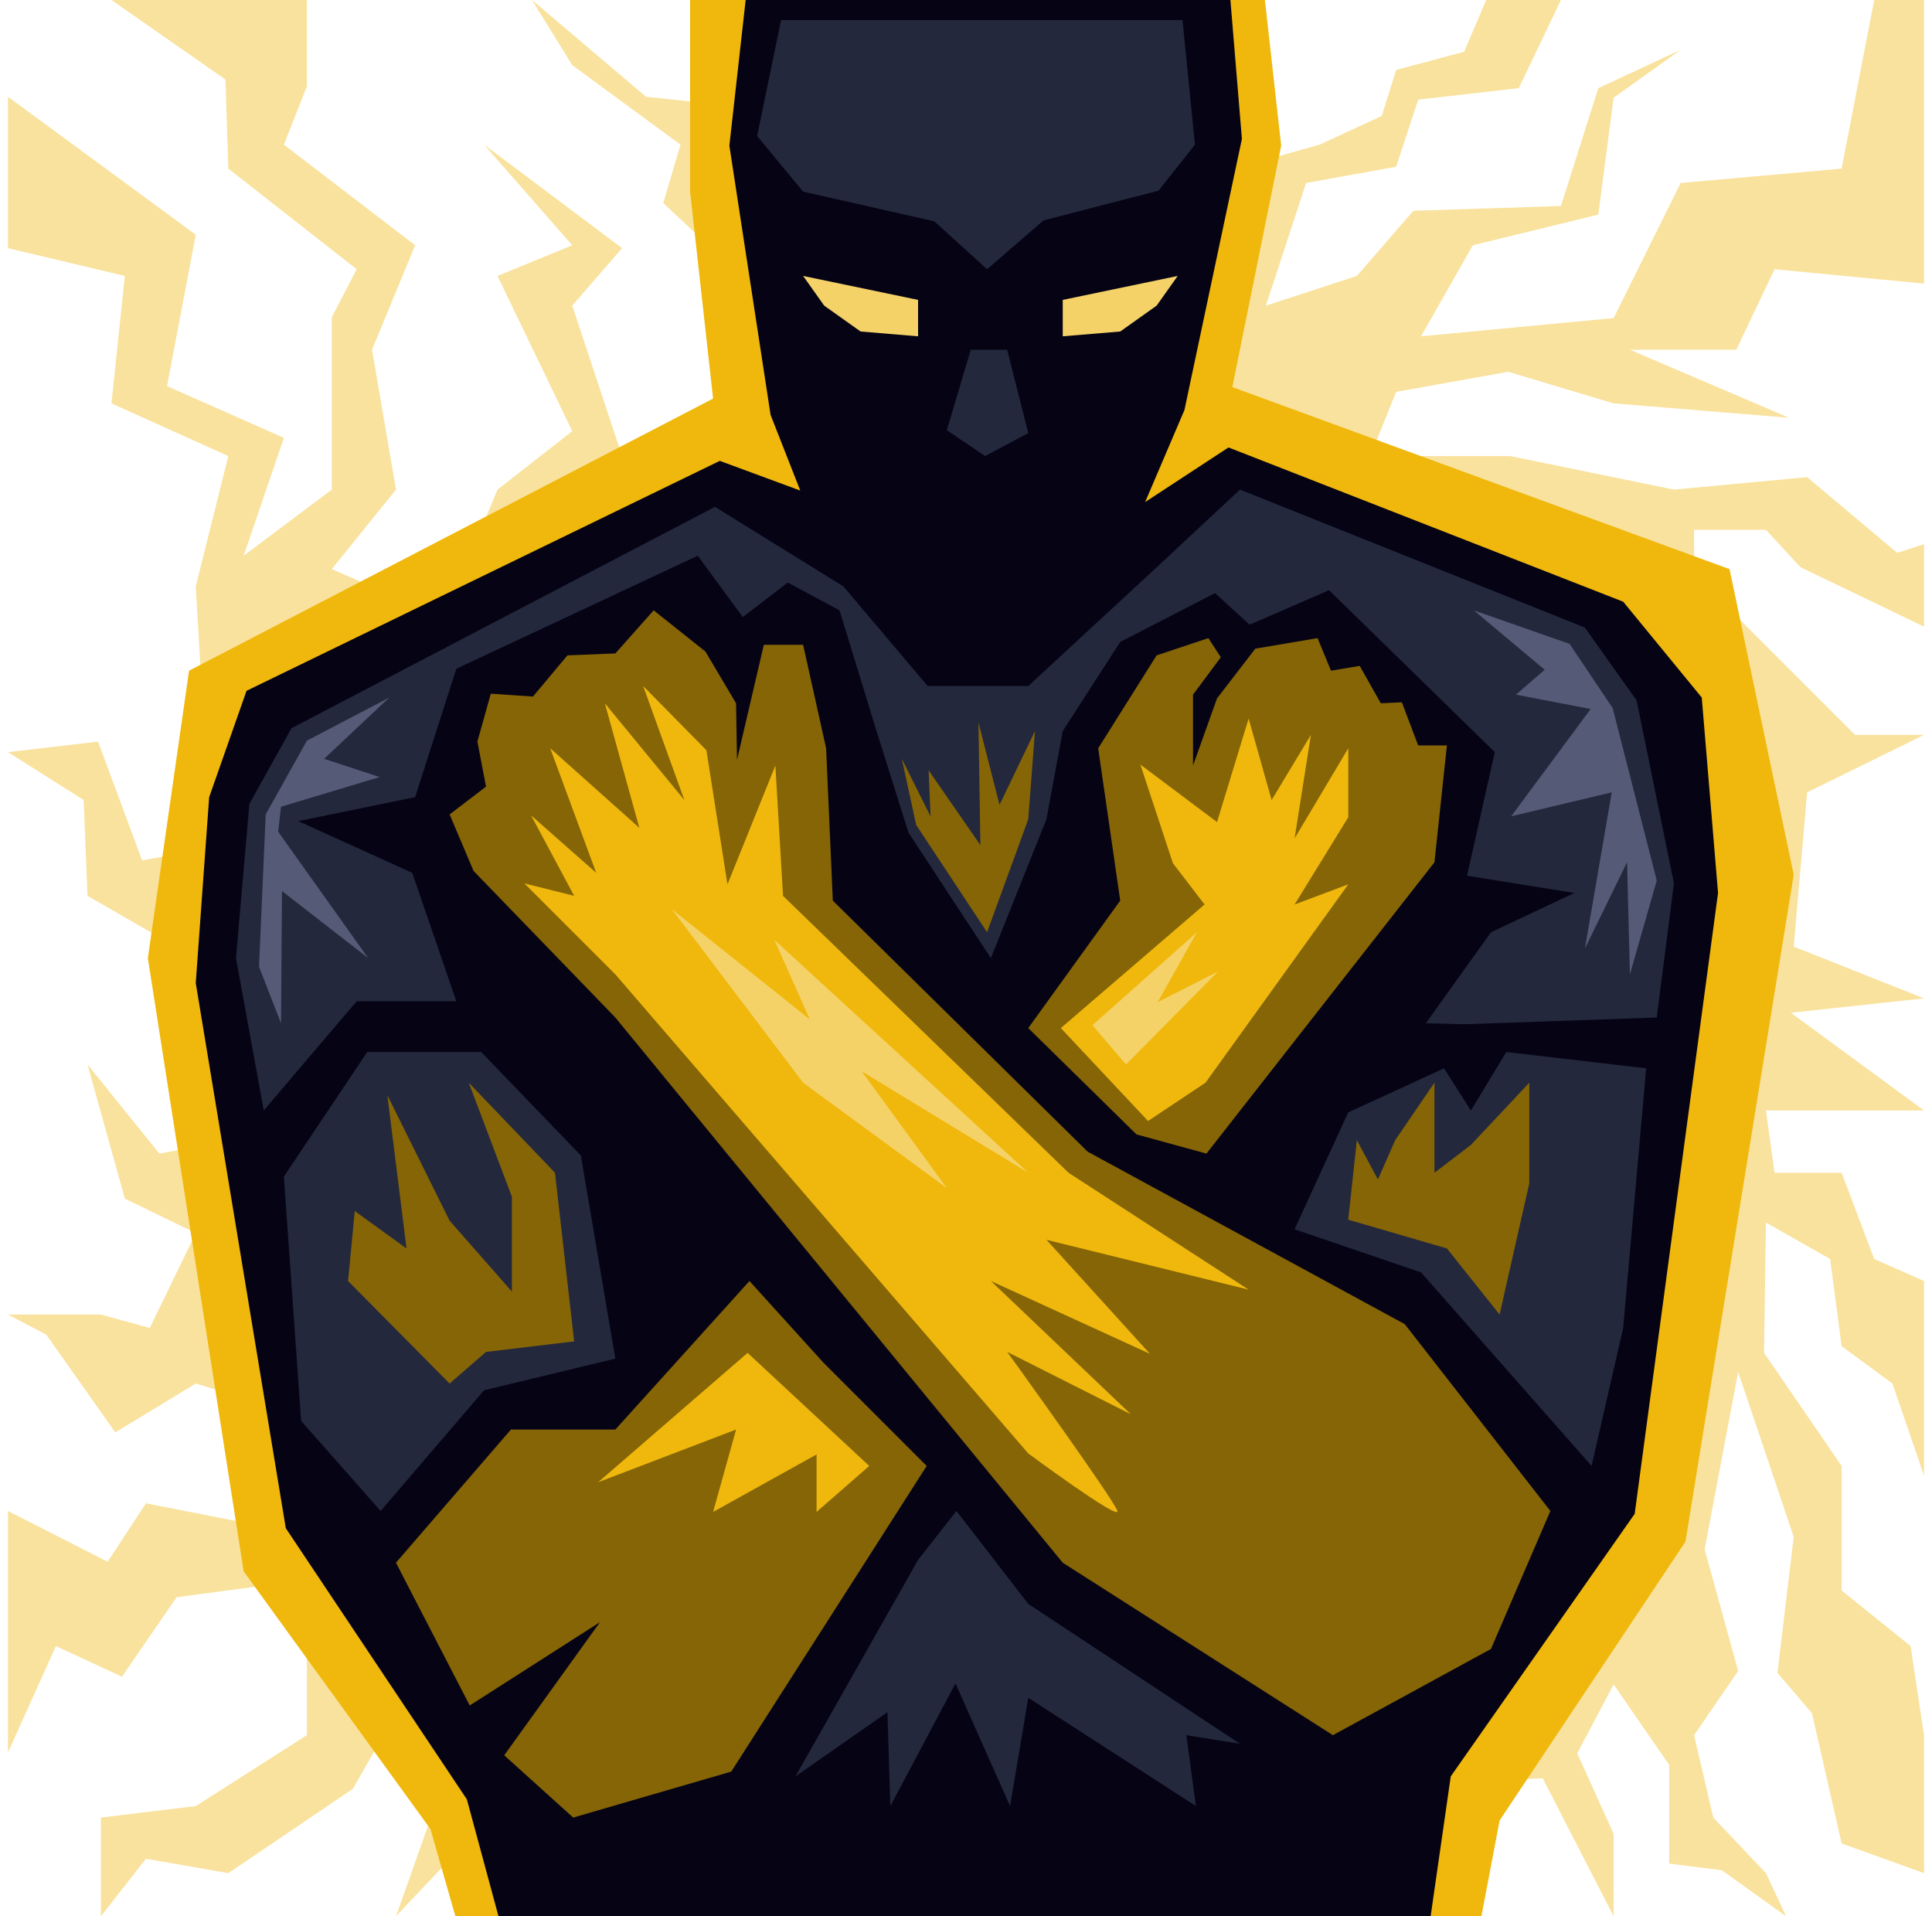 <svg width="121" height="120" viewBox="0 0 121 120" fill="none" xmlns="http://www.w3.org/2000/svg">
<g clip-path="url(#clip0_98_3642)">
<path opacity="0.4" d="M82.64 9.06L86.54 7.26L87.44 4.38L91.7 3.24L93.08 0H97.76L95.12 5.52L88.82 6.24L87.44 10.44L81.8 11.46L79.28 19.14L84.98 17.28L88.52 13.2L97.76 12.9L100.1 5.52L105.26 3.12L101.06 6.12L100.1 13.44L92.24 15.36L89 21.06L101.06 19.92L105.26 11.46L115.34 10.56L117.38 0H120.5V17.76L111.14 16.86L108.74 21.9H102.08L112.04 26.16L101.06 25.26L94.46 23.28L87.44 24.54L85.82 28.56H94.58L104.84 30.66L113.18 29.88L118.82 34.62L120.5 34.08V39.24L112.76 35.52L110.6 33.18H106.1V35.94L116.18 46.02H120.5L113.18 49.62L112.34 59.28L120.5 62.52L112.16 63.42L120.5 69.54H110.6L111.14 73.44H115.34L117.38 78.84L120.5 80.22V92.4L118.52 86.64L115.34 84.3L114.62 78.84L110.6 76.56L110.48 84.72L115.34 91.8V99.6L119.66 103.08L120.5 108.66V117.3L115.34 115.44L113.48 107.28L111.32 104.76L112.34 96.24L108.86 85.92L106.76 97.02L108.86 104.64L106.1 108.66L107.3 113.82L110.6 117.3L111.86 120L107.84 117.12L104.54 116.7V110.52L101.06 105.48L98.78 109.8L101.06 114.84V120L96.62 111.36L29.96 114.54L24.8 120L27.8 111.54L24.8 107.28L22.1 112.02L14.3 117.3L9.14 116.4L6.32 120V113.82L12.26 113.1L19.22 108.66V98.94L11.06 100.02L7.64 105L3.5 103.08L0.5 109.74V94.62L6.74 97.8L9.14 94.14L19.22 96.12L17.78 88.32L12.26 86.64L7.22 89.7L2.9 83.58L0.5 82.32H6.32L9.38 83.16L12.26 77.22L7.82 75.06L5.48 66.66L9.98 72.24L15.26 71.28L12.26 60L5.48 56.1L5.24 50.1L0.5 47.1L6.14 46.44L8.9 53.88L13.22 53.1L12.26 36.72L14.3 28.56L6.98 25.26L7.82 17.28L0.5 15.54V6.06L12.26 14.7L10.46 24.18L17.78 27.42L15.26 34.8L20.78 30.66V19.86L22.34 16.86L14.3 10.56L14.12 4.98L6.98 0H19.22V5.4L17.78 9.06L26 15.36L23.3 21.9L24.8 30.66L20.78 35.64L27.8 38.7L31.16 30.66L35.84 27L31.16 17.28L35.84 15.36L30.32 9.06L38.96 15.54L35.84 19.14L38.96 28.56L36.68 30.66L48.08 28.86L50.48 21.06L41.54 12.72L42.62 9.06L35.84 4.08L33.32 0L40.46 6.06L44.42 6.48L45.08 13.38L53.3 17.28L82.64 9.06Z" fill="#F0B80C"/>
<path d="M43.22 0V12L44.66 24.96L11.84 42L9.26 60L15.26 98.4L26.96 114.54L28.52 120H92.78L93.92 114L105.56 96.54L112.34 54.78L108.32 35.64L77.18 24.24L80.24 9.12L79.22 0H43.22Z" fill="#F0B80C"/>
<path d="M46.7 0L45.68 9.12L48.26 25.98L50.12 30.72L45.08 28.86L15.44 43.26L13.1 49.92L12.26 61.56L17.9 95.7L29.24 112.68L31.22 120H89.6L90.86 111.24L102.38 94.8L107.6 55.92L106.58 43.68L101.66 37.68L76.94 28.02L71.72 31.44L74.18 25.68L77.78 8.7L77.06 0H46.7Z" fill="#060315"/>
<path d="M50.299 17.28L57.499 18.78V21.06L53.899 20.76L51.619 19.14L50.299 17.28ZM73.759 17.28L66.559 18.78V21.06L70.159 20.76L72.439 19.14L73.759 17.28Z" fill="#F4D268"/>
<path d="M60.799 21.9L59.299 26.94L61.699 28.56L64.399 27.12L63.079 21.9H60.799ZM18.259 45.6L15.619 50.34L14.779 60L16.519 69.54L22.339 62.7H28.579L25.819 54.66L18.679 51.42L25.999 49.92L28.579 41.88L43.699 34.8L46.519 38.64L49.339 36.48L52.579 38.22L54.859 45.66L56.899 52.14L62.059 60L65.539 51.3L66.559 45.78L70.159 40.2L76.099 37.14L78.259 39.12L83.239 36.96L93.619 47.1L91.879 54.84L98.599 55.92L93.379 58.38L89.299 64.08L91.699 64.14L103.759 63.72L104.839 55.32L102.499 43.86L99.259 39.3L77.659 30.66L72.319 35.64L64.399 42.96H58.099L52.819 36.72L44.779 31.74L18.259 45.6ZM90.439 66.9L84.439 69.66L81.079 76.98L88.999 79.68L99.679 91.8L101.659 83.16L103.099 66.9L94.339 65.88L92.119 69.54L90.439 66.9Z" fill="#23283C"/>
<path d="M17.779 73.68L18.859 88.98L23.839 94.62L30.319 87.06L38.539 85.08L36.379 72.36L30.139 65.88H22.999L17.779 73.68Z" fill="#23283C"/>
<path d="M97.099 94.62L93.379 103.26L83.479 108.66L66.559 97.86L38.539 63.72L29.659 54.54L28.159 51L30.439 49.26L29.899 46.44L30.739 43.44L33.379 43.62L35.539 41.04L38.539 40.92L40.939 38.22L44.179 40.8L46.099 44.04L46.159 47.58L47.839 40.38H50.299L51.739 46.86L52.159 56.4L68.119 72.12L87.979 82.92L97.099 94.62Z" fill="#856506"/>
<path d="M64.399 64.38L70.159 56.4L68.779 46.86L72.439 41.04L75.679 39.96L76.459 41.16L74.719 43.5V47.94L76.219 43.74L78.619 40.62L82.519 39.96L83.359 42L85.159 41.7L86.479 44.04L87.799 43.98L88.819 46.68H90.619L89.839 54L75.559 72.24L71.179 71.04L64.399 64.38ZM46.939 80.22L38.539 89.52H31.999L24.799 97.86L29.419 106.8L37.579 101.58L31.579 109.92L35.899 113.82L45.799 110.94L58.039 91.8L51.559 85.32L46.939 80.22Z" fill="#856506"/>
<path d="M57.501 97.68L49.821 111.24L55.581 107.22L55.761 113.1L59.841 105.42L63.261 113.1L64.401 106.32L74.901 113.1L74.301 108.66L77.661 109.2L64.401 100.44L59.901 94.62L57.501 97.68Z" fill="#23283C"/>
<path d="M28.159 86.64L30.439 84.66L35.959 84L34.759 73.44L29.359 67.8L32.059 74.94V80.88L28.159 76.44L24.259 68.58L25.459 78.18L22.219 75.84L21.799 80.22L28.159 86.64ZM84.439 76.38L84.979 71.4L86.299 73.86L87.379 71.4L89.839 67.8V73.44L92.119 71.7L95.779 67.8V74.1L93.919 82.32L90.619 78.18L84.439 76.38Z" fill="#856506"/>
<path d="M32.841 55.32L38.541 61.02L64.401 91.02C64.401 91.02 70.161 95.28 69.981 94.62C69.801 93.96 63.081 84.66 63.081 84.66L70.821 88.56L62.061 80.22L72.021 84.78L65.541 77.64L78.201 80.76L66.921 73.44L49.041 56.1L48.561 47.94L45.561 55.38L44.241 46.98L40.281 42.96L42.861 50.1L37.881 44.04L40.041 51.84L34.461 46.86L37.341 54.66L33.261 51.06L35.961 56.1L32.841 55.32ZM46.821 84.72L37.461 92.82L46.101 89.52L44.661 94.68L51.141 91.08V94.68L54.441 91.8L46.821 84.72ZM66.441 64.38L71.901 70.2L75.501 67.8L84.441 55.38L81.081 56.64L84.441 51.18V46.86L81.081 52.5L82.101 46.02L79.641 50.1L78.201 45L76.221 51.48L71.421 47.88L73.461 54.06L75.441 56.64L66.441 64.38Z" fill="#F0B80C"/>
<path d="M48.501 58.86L64.401 73.44L53.961 67.08L59.301 74.4L50.301 67.8L42.081 56.94L50.721 63.84L48.501 58.86ZM68.421 64.2L74.961 58.38L72.501 62.76L76.281 60.84L70.521 66.66L68.421 64.2Z" fill="#F4D268"/>
<path d="M48.919 1.26L47.419 8.52L50.299 12L58.519 13.86L61.819 16.86L65.359 13.8L72.559 11.94L74.839 9.06L74.059 1.26H48.919Z" fill="#23283C"/>
<path d="M24.381 43.68L19.221 46.38L16.641 51L16.221 60.54L17.601 64.08L17.661 55.8L23.061 60L17.421 52.08L17.601 50.52L23.781 48.66L20.301 47.52L24.381 43.68ZM92.301 38.22L98.301 40.32L101.001 44.34L103.761 55.14L102.081 61.02L101.901 54L99.261 59.4L100.941 49.62L94.641 51.12L99.621 44.4L94.941 43.5L96.741 41.94L92.301 38.22Z" fill="#555A77"/>
<path d="M56.48 47.52L57.38 51.66L61.82 58.38L64.4 51.3L64.82 45.78L62.6 50.4L61.28 45.24L61.4 52.92L58.16 48.24L58.28 51.12L56.48 47.52Z" fill="#856506"/>
</g>
<defs>
<clipPath id="clip0_98_3642">
<rect width="120" height="120" fill="white" transform="translate(0.5)"/>
</clipPath>
</defs>
</svg>
